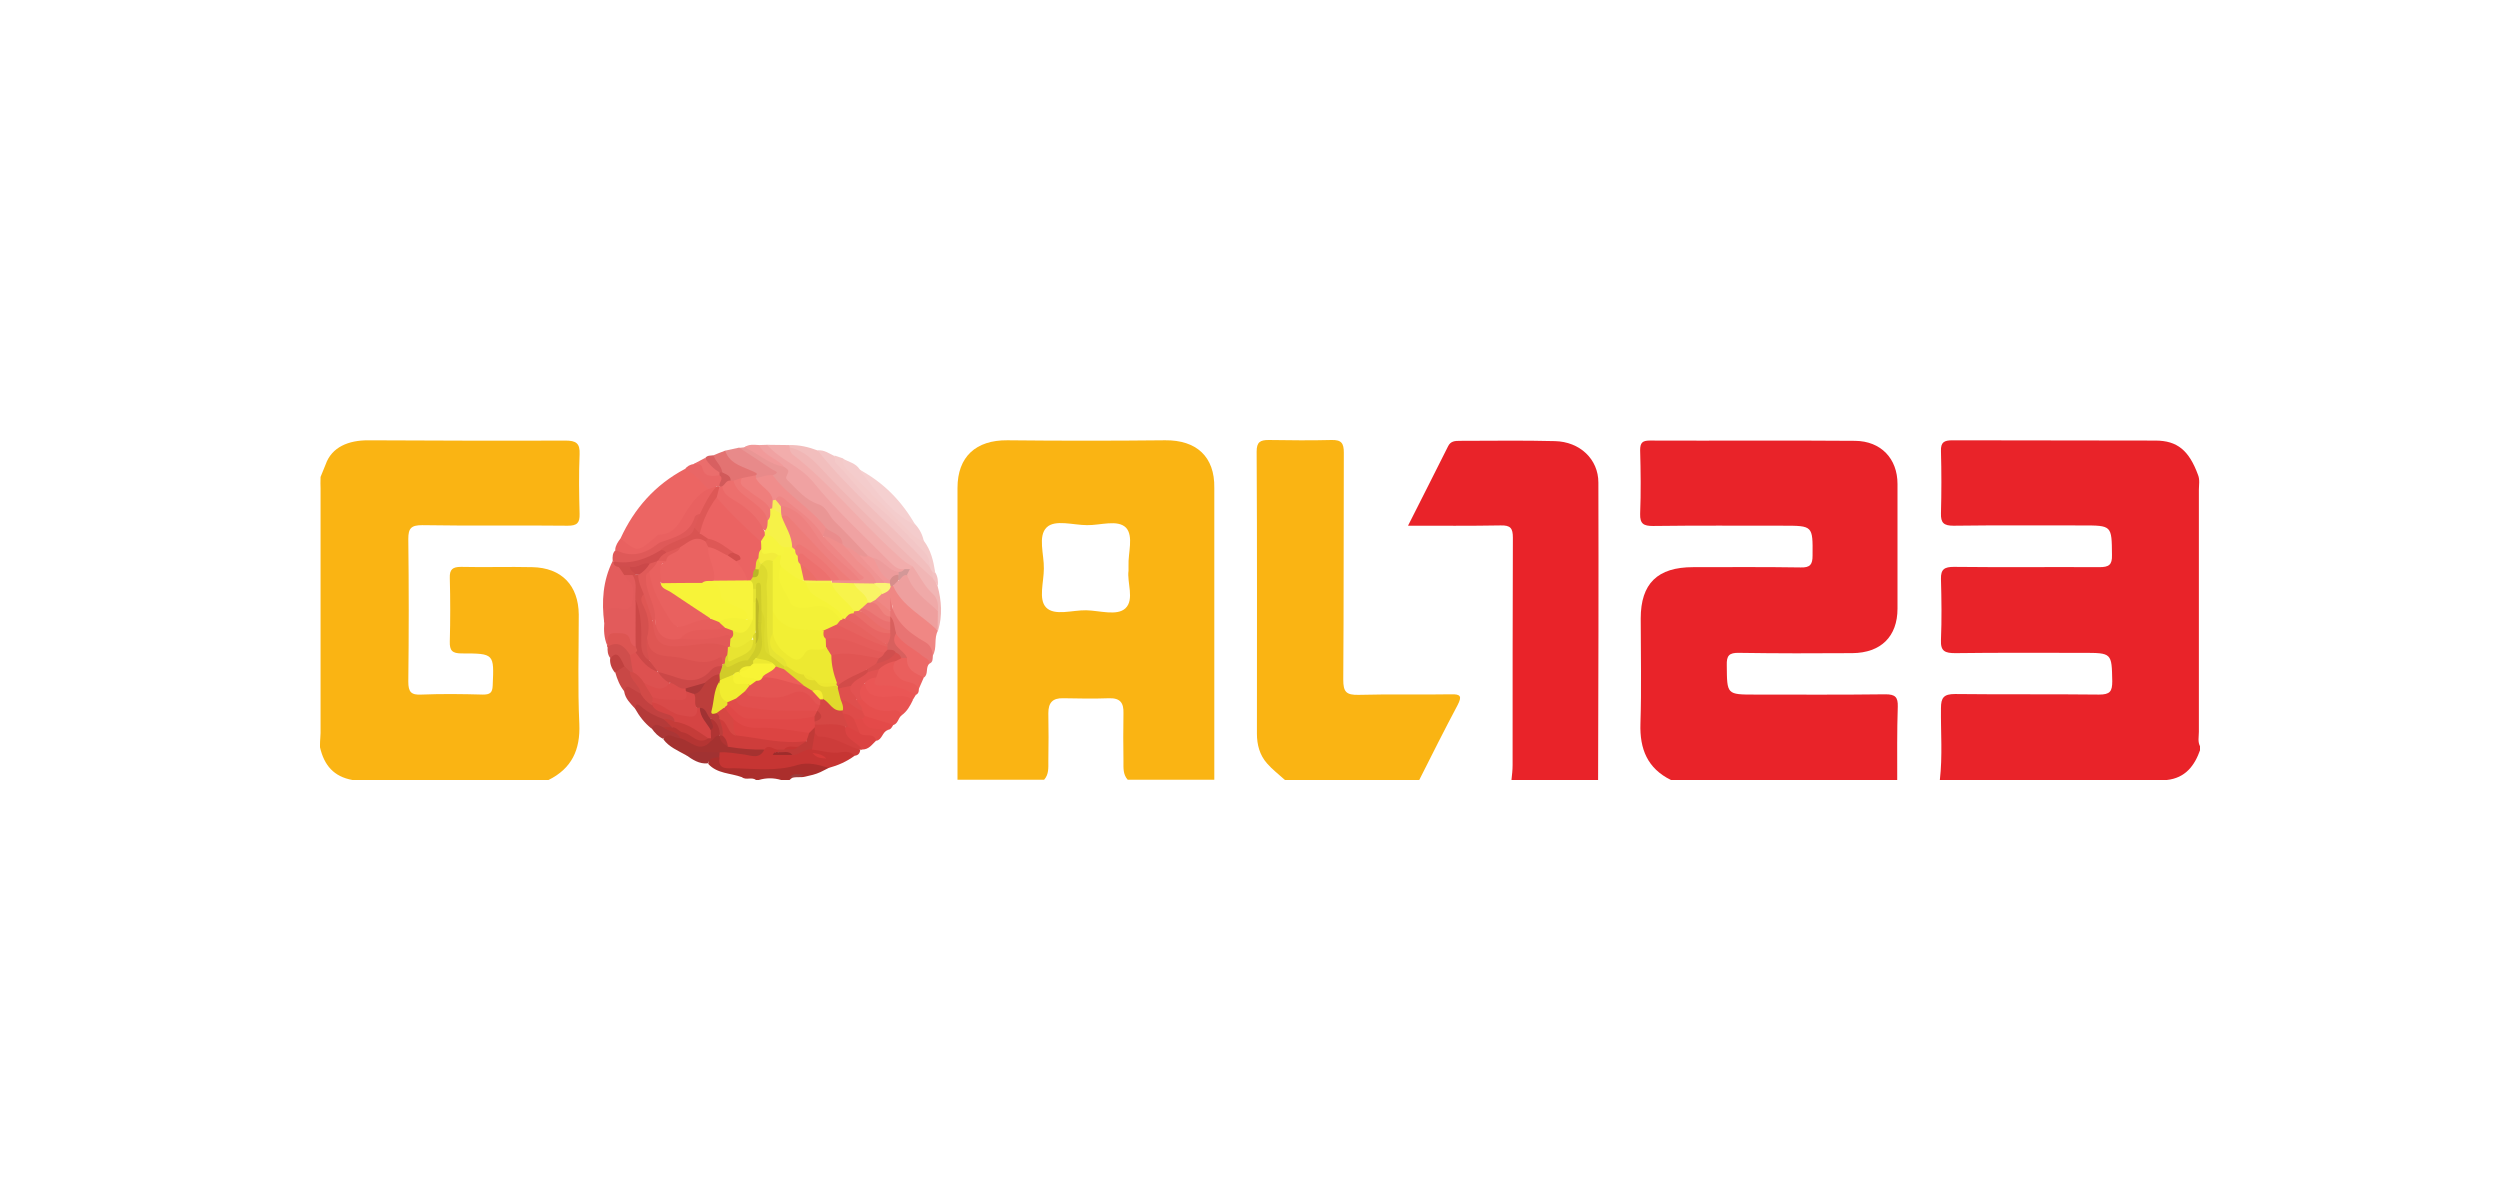 <?xml version="1.0" encoding="UTF-8"?>
<svg xmlns="http://www.w3.org/2000/svg" width="125" height="60" viewBox="0 0 125 60" fill="none">
  <rect width="125" height="60" fill="white"></rect>
  <g clip-path="url(#clip0_2085_931)">
    <path d="M96.992 39.001C97.132 37.802 97.034 36.604 97.048 35.406C97.048 34.885 97.188 34.701 97.749 34.701C100.146 34.729 102.557 34.701 104.954 34.729C105.5 34.729 105.613 34.574 105.613 34.067C105.585 32.643 105.599 32.643 104.141 32.643C102.024 32.643 99.894 32.629 97.777 32.657C97.258 32.657 97.02 32.573 97.048 31.995C97.09 30.98 97.076 29.965 97.048 28.95C97.034 28.457 97.23 28.344 97.693 28.344C100.118 28.372 102.543 28.344 104.968 28.358C105.444 28.358 105.613 28.245 105.599 27.752C105.585 26.272 105.599 26.272 104.113 26.272C101.968 26.272 99.823 26.258 97.679 26.286C97.188 26.286 97.034 26.145 97.048 25.666C97.076 24.622 97.076 23.593 97.048 22.55C97.034 22.113 97.202 22.015 97.623 22.015C101.001 22.029 104.379 22.015 107.771 22.029C108.865 22.029 109.453 22.522 109.902 23.748C110 23.988 109.944 24.256 109.944 24.496C109.944 28.527 109.944 32.559 109.944 36.59C109.944 36.844 109.874 37.098 110.014 37.337C110.014 37.38 110.014 37.436 110.014 37.478C109.734 38.282 109.271 38.902 108.332 39.001C104.547 39.001 100.763 39.001 96.992 39.001Z" fill="#E92329"></path>
    <path d="M58.262 22.014C55.627 22.042 53.006 22.042 50.37 22.014C48.8 22 47.875 22.831 47.875 24.396C47.875 29.259 47.875 34.123 47.875 38.986H52.207C52.445 38.718 52.417 38.394 52.417 38.069C52.431 37.266 52.431 36.462 52.417 35.659C52.417 35.137 52.627 34.898 53.16 34.912C53.931 34.926 54.702 34.94 55.459 34.912C56.019 34.898 56.188 35.151 56.173 35.659C56.16 36.462 56.16 37.266 56.173 38.069C56.173 38.394 56.145 38.718 56.384 38.986H60.715C60.715 34.123 60.715 29.259 60.715 24.396C60.743 22.831 59.818 22 58.262 22.014ZM56.426 28.287C56.426 28.329 56.426 28.371 56.426 28.54C56.342 29.104 56.734 29.978 56.272 30.415C55.851 30.81 54.982 30.528 54.309 30.514C53.622 30.5 52.725 30.81 52.305 30.373C51.912 29.964 52.193 29.104 52.193 28.428C52.207 27.723 51.884 26.807 52.333 26.37C52.753 25.961 53.664 26.257 54.351 26.257C55.01 26.271 55.879 25.961 56.3 26.384C56.692 26.807 56.398 27.652 56.426 28.287Z" fill="#FAB413"></path>
    <path d="M16.28 23.227C16.589 22.339 17.444 22.015 18.397 22.015C21.691 22.029 24.971 22.043 28.265 22.029C28.798 22.029 29.008 22.156 28.98 22.72C28.938 23.706 28.952 24.707 28.98 25.694C28.994 26.145 28.854 26.286 28.391 26.286C25.966 26.258 23.541 26.3 21.116 26.258C20.556 26.258 20.415 26.413 20.415 26.948C20.444 29.331 20.444 31.699 20.415 34.081C20.415 34.602 20.556 34.758 21.074 34.729C22.098 34.687 23.121 34.701 24.144 34.729C24.494 34.729 24.621 34.645 24.635 34.278C24.705 32.685 24.719 32.671 23.079 32.671C22.616 32.671 22.476 32.53 22.49 32.079C22.518 31.022 22.518 29.951 22.49 28.894C22.476 28.471 22.63 28.344 23.051 28.344C24.242 28.372 25.434 28.33 26.611 28.358C28.083 28.386 28.924 29.274 28.938 30.726C28.938 32.544 28.882 34.377 28.966 36.195C29.022 37.492 28.587 38.423 27.424 39.001C24.158 39.001 20.892 39.001 17.626 39.001C16.687 38.831 16.21 38.268 16 37.365C16 37.323 16 37.267 16 37.224C16 36.999 16.028 36.83 16.028 36.647C16.028 32.573 16.028 28.499 16.028 24.425C16.028 24.242 16.014 24.115 16.028 23.847" fill="#FAB413"></path>
    <path d="M83.549 39C82.372 38.422 81.98 37.45 82.022 36.181C82.078 34.433 82.036 32.671 82.036 30.923C82.036 29.175 82.877 28.358 84.657 28.358C86.451 28.358 88.245 28.343 90.039 28.372C90.516 28.386 90.628 28.216 90.628 27.78C90.642 26.285 90.642 26.285 89.156 26.285C86.984 26.285 84.825 26.271 82.652 26.299C82.19 26.299 81.993 26.201 82.007 25.693C82.05 24.636 82.036 23.565 82.007 22.508C82.007 22.141 82.12 22.028 82.484 22.028C85.904 22.042 89.339 22.014 92.759 22.042C94.048 22.056 94.875 22.93 94.875 24.199C94.875 26.271 94.875 28.358 94.875 30.43C94.875 31.825 94.048 32.643 92.619 32.657C90.726 32.671 88.848 32.671 86.956 32.643C86.451 32.629 86.325 32.784 86.339 33.263C86.353 34.729 86.325 34.729 87.769 34.729C89.941 34.729 92.1 34.743 94.273 34.715C94.763 34.715 94.903 34.856 94.889 35.335C94.847 36.562 94.861 37.774 94.861 39C91.119 39 87.334 39 83.549 39Z" fill="#E92329"></path>
    <path d="M64.248 39C63.939 38.718 63.617 38.478 63.35 38.168C62.986 37.759 62.846 37.238 62.846 36.688C62.846 31.98 62.86 27.286 62.832 22.578C62.832 22.098 63.014 22 63.434 22C64.486 22.014 65.537 22.028 66.574 22C67.079 21.986 67.191 22.169 67.191 22.634C67.177 26.412 67.191 30.204 67.163 33.981C67.163 34.588 67.303 34.757 67.934 34.743C69.476 34.7 71.004 34.743 72.546 34.715C73.036 34.7 73.106 34.813 72.882 35.25C72.223 36.491 71.593 37.745 70.962 39C68.719 39 66.476 39 64.248 39Z" fill="#FAB413"></path>
    <path d="M75.573 39C75.602 38.746 75.63 38.493 75.63 38.253C75.63 34.461 75.63 30.683 75.644 26.892C75.644 26.412 75.531 26.257 75.027 26.271C73.527 26.299 72.013 26.285 70.401 26.285C71.102 24.89 71.761 23.607 72.406 22.31C72.532 22.056 72.742 22.042 72.994 22.042C74.578 22.042 76.162 22.014 77.746 22.056C78.994 22.085 79.919 22.959 79.919 24.129C79.933 29.09 79.919 34.052 79.905 39.014C78.475 39 77.031 39 75.573 39Z" fill="#E92329"></path>
    <path d="M41.441 38.394C41.301 38.464 41.161 38.535 41.021 38.605C40.782 38.718 40.516 38.775 40.264 38.831C40.054 38.887 39.829 38.831 39.619 38.887C39.563 38.916 39.521 38.958 39.479 39C39.339 39 39.199 39 39.058 39C38.68 38.887 38.316 38.887 37.937 39C37.895 39 37.839 39 37.797 39C37.587 38.831 37.306 39.028 37.096 38.859C36.521 38.648 35.862 38.69 35.414 38.197C35.4 37.774 35.652 37.76 35.975 37.83C36.297 38.126 36.675 38.267 37.11 38.253C38.035 38.239 38.96 38.323 39.871 38.056C40.348 37.915 40.839 38.112 41.315 38.098C41.441 38.098 41.525 38.239 41.441 38.394Z" fill="#AB2E2C"></path>
    <path d="M31.027 26.92C31.713 25.426 32.751 24.242 34.237 23.453C34.923 23.438 35.204 23.918 35.456 24.425C34.923 25.059 34.391 25.694 33.984 26.427C33.9 26.568 33.76 26.666 33.606 26.709C33.157 26.807 32.821 27.061 32.456 27.329C31.84 27.794 31.433 27.653 31.027 26.92Z" fill="#EC6563"></path>
    <path d="M37.937 22.254C38.077 22.254 38.217 22.24 38.358 22.24C39.129 22.508 39.885 22.973 40.39 23.495C40.909 24.03 41.427 24.651 41.932 25.243C42.941 26.413 44.035 27.512 45.24 28.485C45.24 28.654 45.114 28.696 44.974 28.739C44.413 28.739 44.119 28.245 43.656 28.076C43.53 28.02 43.418 27.949 43.32 27.865C42.605 27.146 41.834 26.483 41.203 25.68C40.951 25.355 40.544 25.257 40.236 25.017C39.689 24.594 39.17 24.171 39.1 23.424C38.722 23.03 37.993 22.973 37.937 22.254Z" fill="#F0A2A2"></path>
    <path d="M41.441 38.395C40.923 38.239 40.404 38.084 39.858 38.254C38.82 38.578 37.741 38.437 36.69 38.409C36.451 38.409 35.863 38.521 35.975 37.887C35.891 37.803 35.891 37.718 35.933 37.619C36.255 37.323 36.62 37.45 36.984 37.506C37.376 37.577 37.797 37.718 38.147 37.351C38.428 37.14 38.68 37.21 38.918 37.408C38.96 37.464 38.974 37.535 38.96 37.591C38.89 37.619 38.834 37.732 38.75 37.605C38.764 37.661 38.806 37.69 38.848 37.676C39.101 37.591 39.381 37.563 39.647 37.549C39.998 37.464 40.334 37.267 40.727 37.295C41.189 37.351 41.652 37.394 42.114 37.422C42.367 37.436 42.703 37.365 42.731 37.788C42.325 38.084 41.904 38.268 41.441 38.395Z" fill="#C63533"></path>
    <path d="M46.88 29.302C47.076 30.035 47.132 30.782 46.908 31.515C46.88 31.487 46.852 31.473 46.824 31.444C46.67 31.177 46.726 30.895 46.712 30.613C46.726 30.303 46.698 30.006 46.474 29.781C46.081 29.386 45.829 28.893 45.52 28.456C44.764 28.033 44.231 27.357 43.614 26.764C42.787 25.961 41.974 25.143 41.147 24.326C40.642 23.832 40.32 23.17 39.619 22.874C39.437 22.803 39.325 22.578 39.451 22.338C40.082 22.282 40.6 22.564 40.965 23.001C42.521 24.749 44.189 26.384 45.955 27.92C46.235 28.16 46.376 28.526 46.67 28.766C46.88 28.893 46.768 29.147 46.88 29.302Z" fill="#F1B6B5"></path>
    <path d="M39.479 22.367C39.479 22.508 39.535 22.649 39.647 22.734C41.498 24.171 42.941 26.004 44.666 27.569C44.974 27.851 45.254 28.146 45.633 28.316C45.689 28.443 45.605 28.499 45.492 28.541C45.38 28.555 45.282 28.541 45.212 28.457C44.89 28.499 44.694 28.302 44.497 28.104C43.208 26.793 41.82 25.539 40.67 24.115C40.012 23.297 39.002 23.001 38.358 22.24C38.722 22.24 39.101 22.254 39.465 22.254C39.521 22.282 39.535 22.311 39.521 22.325C39.507 22.353 39.493 22.367 39.479 22.367Z" fill="#F2ADAC"></path>
    <path d="M39.479 22.367C39.479 22.325 39.479 22.282 39.479 22.254C39.97 22.24 40.432 22.353 40.881 22.522C41.357 22.635 41.498 23.114 41.792 23.41C43.109 24.679 44.385 25.976 45.689 27.244C45.997 27.554 46.291 27.878 46.53 28.245C46.614 28.358 46.656 28.471 46.67 28.611C46.684 28.71 46.698 28.809 46.6 28.879C46.095 28.4 45.577 27.935 45.072 27.442C43.768 26.159 42.437 24.904 41.189 23.565C40.699 23.029 40.222 22.536 39.479 22.367Z" fill="#F2BEBD"></path>
    <path d="M39.199 23.34C39.451 23.509 39.465 23.523 39.339 23.776C39.255 23.931 39.353 23.988 39.423 24.058C39.871 24.495 40.278 25.003 40.923 25.214C41.343 25.355 41.441 25.778 41.708 26.046C42.282 26.61 42.829 27.202 43.39 27.78C43.32 28.118 43.123 27.893 42.969 27.878C42.717 27.766 42.493 27.596 42.24 27.484C42.156 27.442 42.1 27.371 42.058 27.286C41.89 26.892 41.483 26.751 41.189 26.483C40.544 25.75 39.745 25.186 39.059 24.495C38.862 24.298 38.638 24.129 38.568 23.833C38.344 23.368 37.839 23.241 37.475 22.959C37.264 22.804 36.956 22.747 36.942 22.395C37.026 22.381 37.11 22.381 37.194 22.367C37.447 22.24 37.657 22.381 37.825 22.522C38.245 22.874 38.75 23.072 39.199 23.34Z" fill="#EA9695"></path>
    <path d="M46.908 31.515C46.67 31.91 46.88 32.403 46.628 32.798C46.319 32.417 45.983 32.079 45.563 31.839C44.932 31.473 44.539 30.994 44.623 30.218C44.581 30.331 44.623 30.444 44.553 30.528C44.119 30.641 43.979 30.303 43.782 30.049C43.726 29.852 43.88 29.753 43.993 29.654C44.175 29.542 44.329 29.372 44.511 29.26C44.581 29.246 44.638 29.26 44.694 29.274C45.17 29.852 45.703 30.387 46.319 30.824C46.572 31.008 46.74 31.233 46.866 31.515H46.908Z" fill="#F08784"></path>
    <path d="M30.213 31.149C30.073 30.078 30.143 29.035 30.634 28.048C30.662 28.062 30.69 28.062 30.718 28.076C30.844 28.161 30.956 28.245 31.069 28.344C31.223 28.471 31.349 28.64 31.461 28.795C31.755 29.105 31.825 29.472 31.811 29.88C31.797 30.317 31.615 30.613 31.153 30.585C30.704 30.557 30.452 30.825 30.213 31.149Z" fill="#E45C5C"></path>
    <path d="M30.213 31.148C30.227 30.768 30.172 30.345 30.802 30.401C31.069 30.43 31.489 30.599 31.587 30.204C31.671 29.823 31.769 29.387 31.419 29.034C31.335 28.95 31.279 28.851 31.209 28.766C31.363 28.639 31.517 28.639 31.685 28.724C32.092 29.09 31.924 29.584 31.966 30.035C31.938 30.768 32.036 31.487 31.896 32.22C31.741 32.53 31.545 32.389 31.419 32.22C31.041 31.755 30.69 31.811 30.354 32.262C30.2 31.881 30.186 31.515 30.213 31.148Z" fill="#E25B5B"></path>
    <path d="M31.027 26.92C31.868 27.611 31.868 27.611 32.723 26.906C32.793 26.849 32.863 26.737 32.933 26.737C33.788 26.723 34.026 26.004 34.391 25.454C34.671 25.045 34.951 24.679 35.4 24.453C35.484 24.27 35.624 24.185 35.821 24.284C35.75 24.89 35.316 25.285 35.035 25.778C34.433 27.047 33.087 27.23 32.008 27.794C31.573 28.019 31.097 27.907 30.76 27.484C30.774 27.272 30.9 27.089 31.027 26.92Z" fill="#E96160"></path>
    <path d="M46.474 28.329C44.693 26.313 42.549 24.636 40.881 22.521C41.203 22.479 41.455 22.677 41.722 22.803C42.913 24.41 44.539 25.594 45.899 27.046C46.235 27.399 46.614 27.751 46.474 28.329Z" fill="#F3C6C6"></path>
    <path d="M38.217 37.478C37.965 38.013 37.489 37.745 37.152 37.717C36.76 37.675 36.381 37.59 35.989 37.619C35.442 37.915 34.867 37.816 34.306 37.76C33.9 37.534 33.452 37.351 33.171 36.97C33.297 36.435 33.662 36.717 33.956 36.745C34.461 36.829 34.881 37.393 35.456 36.97C35.596 36.843 35.722 36.674 35.947 36.745C36.171 36.872 36.283 37.125 36.563 37.168C37.096 37.337 37.699 37.139 38.217 37.478Z" fill="#A53230"></path>
    <path d="M46.474 28.329C46.502 28.061 46.417 27.808 46.235 27.625C45.408 26.793 44.609 25.919 43.698 25.172C42.969 24.58 42.465 23.819 41.806 23.17C41.722 23.085 41.75 22.916 41.722 22.775C41.862 22.818 42.002 22.874 42.142 22.916C43.194 24.185 44.441 25.242 45.576 26.426C45.787 26.638 46.011 26.835 46.207 27.061C46.544 27.512 46.67 28.047 46.754 28.583C46.712 28.654 46.67 28.639 46.614 28.583C46.558 28.512 46.516 28.428 46.474 28.329Z" fill="#F4CAC9"></path>
    <path d="M46.193 27.075C45.759 26.934 45.478 26.582 45.17 26.271C44.273 25.398 43.39 24.509 42.507 23.636C42.31 23.438 42.1 23.255 42.142 22.931C42.437 23.1 42.787 23.156 42.983 23.466C43.964 24.34 44.749 25.412 45.787 26.243C45.997 26.483 46.137 26.765 46.193 27.075Z" fill="#F4CCCC"></path>
    <path d="M45.647 34.997C45.506 35.293 45.352 35.575 45.072 35.772C44.315 35.702 43.488 35.815 42.969 35.053C42.829 34.673 42.717 34.292 43.292 34.151C43.67 34.645 44.203 34.659 44.763 34.673C45.072 34.673 45.52 34.462 45.647 34.997Z" fill="#E85352"></path>
    <path d="M44.511 30.543C44.511 30.317 44.511 30.092 44.511 29.866C44.623 30.98 45.366 31.6 46.263 32.108C46.53 32.263 46.628 32.502 46.642 32.798C46.628 32.939 46.656 33.108 46.474 33.179C45.801 32.756 45.072 32.404 44.637 31.699C44.567 31.403 44.483 31.121 44.427 30.825C44.413 30.712 44.427 30.627 44.511 30.543Z" fill="#E87473"></path>
    <path d="M36.956 22.381C37.502 22.733 38.049 23.1 38.596 23.466C38.694 23.537 39.072 23.607 38.638 23.762C38.428 23.96 38.175 24.002 37.895 23.988C37.839 23.974 37.783 23.931 37.741 23.875C37.502 23.607 37.152 23.565 36.858 23.396C36.521 23.198 36.171 23.015 36.241 22.536C36.493 22.48 36.718 22.437 36.956 22.381Z" fill="#E88A8A"></path>
    <path d="M30.788 27.498C31.559 27.892 32.232 27.709 32.877 27.202C32.989 27.103 33.157 27.075 33.311 27.018C33.928 26.807 34.517 26.581 34.727 25.877C34.769 25.75 34.881 25.722 34.993 25.693C35.19 25.989 34.951 26.215 34.881 26.469C34.671 26.934 34.208 27.047 33.802 27.244C33.55 27.357 33.311 27.484 33.087 27.639C32.344 28.076 31.601 28.541 30.676 28.076L30.634 28.047C30.62 27.836 30.62 27.639 30.788 27.498Z" fill="#DF5958"></path>
    <path d="M45.941 34.475C45.941 34.588 45.913 34.687 45.801 34.743C45.17 34.743 44.595 34.475 43.965 34.433C43.656 34.419 43.544 34.193 43.614 33.897C43.656 33.714 43.726 33.545 43.838 33.39C44.105 33.122 44.371 32.897 44.792 33.009C44.862 33.531 45.128 33.869 45.647 34.024C45.829 34.081 45.997 34.207 45.941 34.475Z" fill="#E95957"></path>
    <path d="M44.791 31.656C45.1 32.192 45.689 32.417 46.123 32.798C46.263 32.911 46.474 32.953 46.474 33.179C46.263 33.362 46.432 33.7 46.207 33.869C45.492 33.954 45.31 33.447 45.114 32.939C45.016 32.685 44.764 32.53 44.665 32.276C44.581 32.051 44.343 31.769 44.791 31.656Z" fill="#EC6967"></path>
    <path d="M45.773 26.257C44.525 25.637 43.782 24.524 42.969 23.48C44.189 24.129 45.1 25.073 45.773 26.257Z" fill="#F5D0D0"></path>
    <path d="M36.255 22.536C36.507 23.255 37.236 23.34 37.811 23.65C37.825 23.664 37.839 23.692 37.839 23.706C37.839 23.72 37.811 23.748 37.797 23.762C37.643 23.946 37.432 24.044 37.18 24.073C37.012 24.087 36.858 24.129 36.69 24.143C36.62 24.143 36.563 24.115 36.507 24.087C36.325 23.946 36.157 23.805 36.017 23.636C35.877 23.354 35.554 23.142 35.68 22.762C35.877 22.677 36.059 22.607 36.255 22.536Z" fill="#E37372"></path>
    <path d="M43.109 37.478L43.053 37.492L42.997 37.478C42.899 37.548 42.787 37.576 42.675 37.534C42.142 37.323 41.624 37.083 41.035 37.027C40.839 37.013 40.727 36.843 40.642 36.674C40.6 36.562 40.586 36.449 40.614 36.322C40.642 36.237 40.684 36.181 40.755 36.139C41.259 35.983 41.75 35.941 42.226 36.223C42.409 36.731 43.039 36.914 43.109 37.478Z" fill="#D2403E"></path>
    <path d="M43.81 33.869C43.614 34.236 43.81 34.306 44.133 34.278C44.749 34.222 45.268 34.49 45.801 34.729C45.745 34.814 45.703 34.898 45.647 34.983C45.156 34.659 44.609 34.87 44.09 34.842C43.6 34.814 43.292 34.659 43.249 34.137C43.306 33.785 43.516 33.728 43.81 33.869Z" fill="#EA5655"></path>
    <path d="M40.741 36.647C40.811 36.703 40.867 36.83 40.937 36.83C41.708 36.816 42.325 37.295 43.011 37.492C42.997 37.675 42.899 37.774 42.717 37.788C42.493 37.506 42.156 37.605 41.89 37.633C41.441 37.661 41.035 37.52 40.6 37.478C40.376 37.154 40.488 36.886 40.741 36.647Z" fill="#CD3C3A"></path>
    <path d="M43.109 34.983C43.46 35.364 43.88 35.575 44.427 35.547C44.651 35.533 44.96 35.406 45.072 35.773C44.904 35.913 44.904 36.181 44.665 36.252C44.161 36.28 43.67 36.252 43.25 35.942C43.138 35.857 43.067 35.73 42.997 35.603C42.941 35.392 42.717 35.209 42.843 34.941C42.941 34.899 43.025 34.899 43.109 34.983Z" fill="#E64F4D"></path>
    <path d="M31.756 35.434C31.531 35.18 31.265 34.94 31.209 34.574C31.083 34.207 31.279 34.179 31.545 34.249C31.741 34.306 31.91 34.433 32.064 34.56C32.288 34.757 32.484 34.983 32.723 35.18C32.919 35.377 33.199 35.448 33.438 35.575C33.648 35.673 33.872 35.772 33.76 36.082C33.564 36.209 33.367 36.11 33.171 36.082C32.625 36.04 32.288 35.546 31.756 35.434Z" fill="#C24140"></path>
    <path d="M45.352 32.897C45.31 33.489 45.759 33.672 46.193 33.869C46.109 34.066 46.025 34.264 45.927 34.475C45.787 34.024 45.268 34.179 44.974 33.897C44.679 33.615 44.553 33.39 44.778 33.038C44.82 32.897 44.918 32.826 45.058 32.798C45.184 32.812 45.268 32.826 45.352 32.897Z" fill="#EA5F5D"></path>
    <path d="M35.834 24.312C35.694 24.355 35.554 24.411 35.414 24.453C35.036 24.101 34.741 23.664 34.237 23.467C34.349 23.312 34.503 23.227 34.699 23.199C34.909 23.114 35.134 23.072 35.246 23.297C35.414 23.622 35.722 23.622 36.003 23.664C36.311 23.847 36.227 24.059 36.045 24.284C35.975 24.326 35.905 24.341 35.834 24.312Z" fill="#E96666"></path>
    <path d="M43.11 37.477C42.871 37.069 42.198 36.998 42.269 36.364C42.325 36.322 42.381 36.293 42.451 36.279C42.689 36.293 42.899 36.434 43.124 36.505C43.348 36.688 43.923 36.434 43.796 37.041C43.6 37.224 43.446 37.477 43.11 37.477Z" fill="#DB4342"></path>
    <path d="M30.368 32.234C30.41 31.98 30.312 31.642 30.76 31.656C31.083 31.67 31.433 31.599 31.517 32.05C31.545 32.191 31.657 32.29 31.783 32.346C31.98 32.445 32.008 32.572 31.84 32.727C31.727 32.797 31.601 32.854 31.475 32.812C31.167 32.544 30.802 32.389 30.382 32.361C30.34 32.318 30.34 32.276 30.368 32.234Z" fill="#DD5552"></path>
    <path d="M31.755 35.434C31.783 35.223 31.854 35.138 32.05 35.321C32.372 35.617 32.765 35.801 33.171 35.956C33.325 36.097 33.69 36.026 33.592 36.407C33.48 36.505 33.353 36.52 33.213 36.505C33.003 36.505 32.807 36.364 32.568 36.421C32.232 36.153 31.966 35.815 31.755 35.434Z" fill="#B43A39"></path>
    <path d="M32.064 34.7C31.882 34.602 31.699 34.503 31.531 34.39C31.307 34.249 31.251 34.39 31.223 34.574C30.985 34.292 30.858 33.953 30.76 33.615C30.844 33.404 30.985 33.263 31.223 33.234C31.419 33.248 31.517 33.404 31.615 33.544C31.741 33.939 32.246 34.193 32.064 34.7Z" fill="#C94846"></path>
    <path d="M31.503 33.588C31.405 33.489 31.321 33.404 31.223 33.306C30.985 33.165 30.858 32.855 30.508 32.897C30.382 32.728 30.368 32.53 30.382 32.333C30.928 32.009 31.237 32.333 31.503 32.756C31.727 32.981 31.826 33.249 31.699 33.559C31.629 33.63 31.573 33.644 31.503 33.588Z" fill="#CF4E4C"></path>
    <path d="M43.81 37.041C43.698 36.576 43.194 36.9 42.969 36.646C42.871 36.406 42.465 36.294 42.675 35.927C42.801 35.843 42.927 35.828 43.081 35.871C43.404 36.11 43.726 36.364 44.189 36.308C44.301 36.294 44.413 36.364 44.385 36.505C44.105 36.604 44.119 36.984 43.81 37.041Z" fill="#E14947"></path>
    <path d="M34.292 37.745C34.839 37.477 35.414 37.661 35.975 37.604C35.975 37.689 35.975 37.788 35.961 37.872C35.708 37.858 35.498 37.914 35.386 38.168C34.965 38.21 34.629 37.985 34.292 37.745Z" fill="#A13232"></path>
    <path d="M44.371 36.492C43.922 36.393 43.32 36.604 43.109 35.942C43.123 35.871 43.165 35.815 43.249 35.801C43.726 35.942 44.189 36.097 44.665 36.238C44.595 36.365 44.539 36.492 44.371 36.492Z" fill="#E44A49"></path>
    <path d="M39.199 23.339C38.442 23.212 37.895 22.662 37.222 22.366C37.446 22.197 37.699 22.239 37.951 22.253C38.203 22.789 38.834 22.902 39.199 23.339Z" fill="#F19A9A"></path>
    <path d="M35.975 23.762C35.61 23.805 35.232 23.889 35.106 23.367C35.063 23.156 34.839 23.227 34.685 23.198C34.867 23.1 35.063 23.001 35.246 22.902C35.596 23.029 35.792 23.311 36.003 23.593C36.031 23.649 36.031 23.706 35.975 23.762Z" fill="#EB6D6C"></path>
    <path d="M30.508 32.91C30.816 32.6 30.928 32.656 31.223 33.319C31.069 33.418 30.9 33.516 30.746 33.629C30.578 33.418 30.48 33.178 30.508 32.91Z" fill="#C0413F"></path>
    <path d="M32.583 36.42C32.751 36.11 32.961 36.279 33.171 36.364C33.452 36.561 34.026 36.293 34.012 36.914C33.732 36.914 33.424 36.575 33.157 36.942C32.919 36.829 32.737 36.646 32.583 36.42Z" fill="#AA3636"></path>
    <path d="M35.975 23.622C35.68 23.438 35.428 23.199 35.26 22.903C35.372 22.748 35.54 22.79 35.68 22.762C35.764 23.086 36.087 23.283 36.115 23.636C36.073 23.678 36.017 23.678 35.975 23.622Z" fill="#D86061"></path>
    <path d="M46.614 28.611C46.656 28.611 46.698 28.611 46.754 28.611C46.894 28.823 46.908 29.062 46.894 29.302C46.81 29.161 46.712 29.02 46.628 28.893C46.614 28.795 46.614 28.696 46.614 28.611Z" fill="#F3C1C1"></path>
    <path d="M40.222 38.733C39.998 38.902 39.717 38.817 39.479 38.874C39.689 38.606 39.97 38.747 40.222 38.733Z" fill="#9D3E3D"></path>
    <path d="M42.969 27.779C43.109 27.737 43.25 27.935 43.39 27.779C43.488 27.822 43.572 27.878 43.67 27.921C44.063 28.216 44.259 28.654 44.553 29.02C44.567 29.09 44.539 29.147 44.497 29.203C44.399 29.26 44.301 29.26 44.203 29.231C43.74 28.794 43.123 28.484 42.969 27.779Z" fill="#F29897"></path>
    <path d="M44.511 29.02C44.021 28.808 43.908 28.315 43.67 27.906C44.175 27.991 44.413 28.541 44.932 28.597C44.96 28.625 44.988 28.653 44.974 28.696C44.974 28.738 44.974 28.752 44.96 28.752C44.848 28.893 44.693 28.992 44.511 29.02Z" fill="#ED9C9C"></path>
    <path d="M44.932 28.738C44.932 28.696 44.932 28.653 44.932 28.597C45.044 28.597 45.156 28.569 45.212 28.456C45.31 28.456 45.394 28.456 45.492 28.456C45.562 28.597 45.478 28.696 45.394 28.794C45.24 28.893 45.142 29.119 44.89 28.992C44.848 28.907 44.848 28.823 44.932 28.738Z" fill="#D39898"></path>
    <path d="M38.217 37.478C37.601 37.492 36.998 37.435 36.395 37.337C36.255 37.154 36.129 36.956 36.031 36.745C35.933 36.491 35.82 36.237 35.933 35.969C36.227 35.828 36.339 36.068 36.479 36.237C36.605 36.392 36.703 36.59 36.942 36.604C38.035 36.858 39.17 36.843 40.292 37.027C40.418 37.365 40.11 37.351 39.956 37.464C39.717 37.534 39.465 37.52 39.213 37.576C39.1 37.59 39.002 37.562 38.918 37.478C38.68 37.506 38.442 37.168 38.217 37.478Z" fill="#CE3D3B"></path>
    <path d="M38.918 37.478C39.016 37.478 39.1 37.478 39.199 37.478C39.409 37.323 39.689 37.506 39.899 37.337C40.04 37.238 40.18 37.154 40.32 37.055C40.222 36.886 40.32 36.745 40.376 36.604C40.474 36.491 40.516 36.294 40.74 36.364C40.74 36.463 40.74 36.548 40.74 36.646C40.698 36.928 40.642 37.196 40.6 37.478C40.236 37.422 39.969 37.746 39.619 37.76C39.409 37.591 39.129 37.802 38.918 37.619C38.918 37.563 38.918 37.52 38.918 37.478Z" fill="#C03A37"></path>
    <path d="M38.918 37.605C39.157 37.647 39.423 37.506 39.619 37.746C39.297 37.746 38.974 37.746 38.638 37.746C38.68 37.69 38.694 37.633 38.722 37.633C38.778 37.605 38.848 37.605 38.918 37.605Z" fill="#9E2C2B"></path>
    <path d="M41.315 37.928C41.077 37.9 40.839 37.928 40.628 37.647C40.937 37.689 41.161 37.745 41.315 37.928Z" fill="#D73A38"></path>
    <path d="M44.932 29.02C45.072 28.936 45.128 28.724 45.352 28.753C45.843 29.373 46.474 29.88 46.894 30.557C46.894 30.881 46.88 31.205 46.88 31.529C46.137 30.782 45.128 30.331 44.665 29.316C44.679 29.147 44.777 29.049 44.932 29.02Z" fill="#EE9F9E"></path>
    <path d="M46.894 30.543C46.306 30.007 45.619 29.556 45.352 28.738C45.394 28.64 45.45 28.555 45.492 28.456C45.535 28.414 45.591 28.358 45.633 28.315C45.969 28.767 46.207 29.302 46.642 29.697C46.88 29.908 46.922 30.233 46.894 30.543Z" fill="#F0A9A8"></path>
    <path d="M37.797 23.903C38.077 23.86 38.343 23.719 38.638 23.762C39.381 24.777 40.53 25.397 41.301 26.398C41.371 26.539 41.329 26.651 41.245 26.778C41.203 26.835 41.147 26.849 41.077 26.849C40.558 26.299 40.068 25.721 39.395 25.326C39.199 25.214 39.044 25.016 38.778 25.087C38.708 25.087 38.652 25.073 38.596 25.03C38.358 24.636 37.797 24.452 37.797 23.903Z" fill="#F08D8C"></path>
    <path d="M42.128 27.216C42.17 27.258 42.226 27.314 42.268 27.357C42.801 27.737 43.208 28.245 43.684 28.696C43.838 28.837 43.992 28.992 43.796 29.232C43.74 29.274 43.67 29.302 43.6 29.316C43.306 29.372 42.997 29.344 42.703 29.358C42.366 29.344 42.002 29.401 41.68 29.246C41.609 29.203 41.581 29.133 41.581 29.048C41.68 28.907 41.82 28.879 41.974 28.851C42.142 28.837 42.31 28.837 42.493 28.837C42.605 28.837 42.717 28.851 42.829 28.837C42.507 28.287 41.96 27.949 41.553 27.47C41.385 27.272 41.091 27.145 41.175 26.807C41.623 26.624 41.876 26.934 42.128 27.216Z" fill="#F08E8C"></path>
    <path d="M43.81 29.147C43.642 28.597 43.109 28.343 42.759 27.92C42.605 27.723 42.437 27.554 42.268 27.356C42.563 27.385 42.759 27.596 42.969 27.765C43.39 28.216 43.81 28.681 44.231 29.133C44.091 29.273 43.95 29.273 43.81 29.147Z" fill="#F09392"></path>
    <path d="M42.128 27.215C41.806 27.089 41.511 26.849 41.147 26.793C41.189 26.652 41.245 26.511 41.287 26.384C41.568 26.666 42.114 26.694 42.128 27.215Z" fill="#EA8C8C"></path>
    <path d="M42.689 29.161C43.011 29.161 43.348 29.175 43.67 29.175C43.866 29.302 44.301 29.26 44.077 29.711C43.978 29.796 43.88 29.894 43.782 29.979C43.726 30.106 43.614 30.162 43.488 30.19C43.418 30.19 43.362 30.162 43.32 30.134C43.137 29.781 42.647 29.64 42.689 29.161Z" fill="#F9F465"></path>
    <path d="M44.091 29.71C44.119 29.4 43.824 29.344 43.684 29.175C43.726 29.161 43.768 29.161 43.824 29.146C43.964 29.146 44.105 29.146 44.245 29.146C44.329 29.161 44.427 29.161 44.511 29.175C44.553 29.203 44.567 29.217 44.567 29.259C44.567 29.287 44.553 29.302 44.539 29.302C44.497 29.555 44.287 29.626 44.091 29.71Z" fill="#FBF573"></path>
    <path d="M43.53 30.134C43.614 30.077 43.698 30.035 43.796 29.979C44.035 30.162 44.273 30.359 44.511 30.542C44.511 30.641 44.511 30.726 44.511 30.824C44.483 30.838 44.455 30.867 44.427 30.881C43.937 30.852 43.824 30.387 43.53 30.134Z" fill="#EF837E"></path>
    <path d="M44.525 29.302C44.511 29.26 44.511 29.218 44.497 29.175C44.497 29.119 44.497 29.077 44.497 29.02C44.581 28.837 44.721 28.738 44.918 28.738C44.918 28.837 44.918 28.922 44.918 29.02C44.819 29.119 44.735 29.203 44.637 29.302C44.609 29.302 44.567 29.302 44.525 29.302Z" fill="#D68D8B"></path>
    <path d="M30.676 28.076C31.545 28.231 32.316 27.949 33.031 27.512C33.171 27.399 33.269 27.442 33.353 27.596C33.325 27.85 33.129 27.991 32.947 28.132C32.807 28.217 32.653 28.273 32.498 28.315C32.148 28.4 31.812 28.555 31.433 28.527C31.251 28.513 31.097 28.456 30.943 28.358C30.774 28.315 30.662 28.259 30.676 28.076Z" fill="#D14D4D"></path>
    <path d="M30.928 28.329C31.111 28.329 31.307 28.329 31.489 28.329C31.587 28.47 31.854 28.512 31.784 28.766C31.727 28.808 31.671 28.808 31.629 28.752C31.489 28.752 31.349 28.752 31.209 28.752C31.125 28.611 31.027 28.47 30.928 28.329Z" fill="#D04D4B"></path>
    <path d="M31.629 28.752C31.671 28.752 31.727 28.752 31.77 28.752C31.84 28.709 31.896 28.709 31.966 28.766C32.162 29.062 32.26 29.4 32.288 29.753C32.19 30.119 32.47 30.401 32.513 30.739C32.569 31.162 32.653 31.585 32.541 32.022C32.442 32.374 32.723 32.755 32.442 33.093C31.882 32.967 31.952 32.501 31.924 32.107C31.896 31.402 31.938 30.697 31.77 30.006C31.741 29.584 31.882 29.146 31.629 28.752Z" fill="#D5504E"></path>
    <path d="M31.784 29.993C32.05 30.656 32.078 31.346 32.064 32.037C32.05 32.432 32.092 32.812 32.484 33.038C32.751 33.151 33.031 33.249 32.849 33.63C32.218 33.517 31.826 33.137 31.784 32.615C31.938 32.516 31.798 32.432 31.784 32.333C31.77 31.558 31.784 30.783 31.784 29.993Z" fill="#CC4847"></path>
    <path d="M35.834 24.311C35.877 24.311 35.933 24.311 35.975 24.311C35.989 24.34 36.017 24.368 36.031 24.382C36.087 24.593 35.989 24.763 35.905 24.946C35.568 25.496 35.4 26.144 35.022 26.68C34.755 26.764 34.825 26.482 34.713 26.398C34.811 26.172 34.895 25.933 34.993 25.707C35.232 25.2 35.47 24.72 35.834 24.311Z" fill="#DE5856"></path>
    <path d="M34.012 36.914C33.858 36.533 33.409 36.604 33.171 36.364C33.311 36.364 33.452 36.364 33.592 36.364C33.844 36.167 34.012 36.392 34.208 36.463C34.587 36.604 34.909 36.914 35.358 36.843C35.428 36.843 35.484 36.858 35.554 36.886C35.596 36.942 35.596 36.999 35.54 37.055C34.979 37.703 34.517 37.027 34.012 36.914Z" fill="#B53533"></path>
    <path d="M35.554 37.055C35.554 37.013 35.554 36.956 35.554 36.914C35.456 36.815 35.428 36.688 35.442 36.562C35.512 36.35 35.386 36.11 35.568 35.913C35.989 36.012 36.017 36.35 36.031 36.688C36.017 36.717 35.989 36.745 35.975 36.773C35.751 36.759 35.694 36.97 35.554 37.055Z" fill="#B03433"></path>
    <path d="M36.115 36.773C36.297 36.914 36.367 37.111 36.395 37.322C36.171 37.21 35.989 37.055 35.975 36.773C36.017 36.716 36.073 36.716 36.115 36.773Z" fill="#B03433"></path>
    <path d="M43.109 34.982C43.011 34.982 42.927 34.982 42.829 34.982C42.521 34.813 42.268 34.616 42.437 34.207C42.661 33.855 43.039 33.686 43.376 33.488C43.558 33.418 43.754 33.291 43.95 33.46C43.908 33.601 43.852 33.742 43.81 33.869C43.586 33.897 43.39 33.968 43.25 34.151C42.983 34.39 42.913 34.658 43.109 34.982Z" fill="#E25251"></path>
    <path d="M45.352 32.896C45.254 32.896 45.17 32.896 45.072 32.896C44.96 32.826 44.82 32.784 44.721 32.699C44.595 32.629 44.455 32.6 44.343 32.502C44.301 32.459 44.287 32.403 44.273 32.347C44.259 32.29 44.259 32.234 44.273 32.163C44.315 31.994 44.357 31.811 44.357 31.642C44.357 31.585 44.357 31.515 44.357 31.459C44.357 31.332 44.357 31.205 44.385 31.078C44.399 30.979 44.455 30.895 44.525 30.824C44.736 31.064 44.708 31.374 44.806 31.656C44.441 32.304 45.198 32.474 45.352 32.896Z" fill="#D8605E"></path>
    <path d="M37.797 23.903C37.993 24.34 38.568 24.495 38.638 25.016C38.736 25.129 38.764 25.256 38.68 25.397C38.624 25.453 38.568 25.467 38.498 25.467C38.021 25.228 37.615 24.875 37.208 24.551C37.012 24.396 36.718 24.185 37.096 23.903C37.334 23.86 37.559 23.804 37.797 23.762C37.797 23.804 37.797 23.846 37.797 23.903Z" fill="#EF7E7C"></path>
    <path d="M34.713 26.384C34.811 26.483 34.895 26.567 34.993 26.666C35.26 26.595 35.358 26.764 35.456 26.962C35.442 27.075 35.386 27.145 35.288 27.173C34.811 27.004 34.447 27.314 34.04 27.469C33.802 27.54 33.592 27.751 33.311 27.638C33.255 27.526 33.143 27.497 33.031 27.497C33.353 27.215 33.746 27.089 34.124 26.919C34.377 26.821 34.657 26.722 34.713 26.384Z" fill="#D95452"></path>
    <path d="M44.792 32.629C44.932 32.685 45.016 32.77 45.072 32.911C44.974 32.953 44.89 33.01 44.792 33.052C44.469 33.108 44.189 33.235 43.951 33.461C43.768 33.503 43.572 33.559 43.39 33.602C43.348 33.545 43.32 33.489 43.32 33.418C43.39 33.207 43.572 33.136 43.754 33.052C44.133 32.967 44.427 32.699 44.792 32.629Z" fill="#D8504E"></path>
    <path d="M36.535 24.03C36.577 24.03 36.633 24.03 36.675 24.03C37.012 24.383 37.362 24.693 37.755 24.989C38.105 25.243 38.47 25.525 38.512 26.018C38.512 26.229 38.526 26.455 38.273 26.554C37.573 26.046 37.068 25.299 36.283 24.89C36.073 24.777 35.989 24.538 36.073 24.284C36.171 24.115 36.227 23.861 36.535 24.03Z" fill="#ED6F6D"></path>
    <path d="M38.372 26.003C38.26 25.51 37.853 25.284 37.503 24.988C37.166 24.72 36.774 24.495 36.675 24.03C36.816 23.987 36.956 23.945 37.096 23.889C36.9 24.255 37.236 24.368 37.419 24.523C37.769 24.833 38.231 25.002 38.498 25.425C38.638 25.665 38.708 25.876 38.372 26.003Z" fill="#EE7674"></path>
    <path d="M36.535 24.03C36.311 24.002 36.255 24.227 36.115 24.312C36.073 24.382 36.017 24.382 35.975 24.312C35.919 24.129 36.227 23.945 35.975 23.762C35.975 23.72 35.975 23.663 35.975 23.621C36.017 23.621 36.073 23.621 36.115 23.621C36.297 23.72 36.535 23.762 36.535 24.03Z" fill="#D15A5A"></path>
    <path d="M40.741 36.364C40.642 36.463 40.558 36.547 40.46 36.646C39.283 36.773 38.119 36.674 36.97 36.364C36.844 36.336 36.746 36.195 36.648 36.11C36.409 35.913 36.199 35.687 36.213 35.349C36.269 35.222 36.353 35.18 36.479 35.194C37.489 36.012 38.694 35.716 39.83 35.758C40.11 35.772 40.39 35.673 40.671 35.744C40.797 35.8 40.839 35.899 40.839 36.026C40.825 36.11 40.797 36.181 40.741 36.237C40.741 36.265 40.741 36.322 40.741 36.364Z" fill="#E04847"></path>
    <path d="M40.74 36.224C40.74 36.181 40.74 36.125 40.74 36.083C40.895 35.956 40.895 35.801 40.867 35.631C40.853 35.575 40.839 35.519 40.825 35.476C40.825 35.364 40.853 35.251 40.895 35.138C40.923 35.053 40.965 34.969 41.035 34.927C41.091 34.898 41.147 34.898 41.217 34.898C41.568 35.025 41.806 35.349 42.156 35.476C42.212 35.519 42.24 35.575 42.282 35.617C42.38 35.857 42.549 36.083 42.423 36.35C42.38 36.35 42.324 36.35 42.282 36.35C41.778 36.111 41.245 36.266 40.74 36.224Z" fill="#D54744"></path>
    <path d="M42.549 34.292C42.395 34.616 42.815 34.729 42.829 34.982C42.913 35.18 43.123 35.292 43.109 35.532C42.591 35.645 42.31 35.208 41.932 34.996C41.806 34.813 41.736 34.616 41.834 34.39C42.058 34.235 42.282 34.108 42.549 34.292Z" fill="#DF4F4D"></path>
    <path d="M42.016 34.982C42.465 34.996 42.703 35.448 43.109 35.532C43.151 35.631 43.208 35.715 43.25 35.814C43.208 35.856 43.151 35.913 43.109 35.955C42.969 35.955 42.829 35.955 42.689 35.955C42.437 35.983 42.31 35.772 42.128 35.673C42.128 35.631 42.128 35.575 42.128 35.532C41.988 35.363 41.876 35.194 42.016 34.982Z" fill="#DF4B49"></path>
    <path d="M35.54 36.505C35.54 36.646 35.54 36.773 35.554 36.914C35.512 36.914 35.456 36.914 35.414 36.914C34.769 36.801 34.265 36.421 33.732 36.082C33.704 35.772 33.438 35.744 33.199 35.659C32.961 35.575 32.723 35.504 32.611 35.251C32.569 35.208 32.554 35.18 32.569 35.138C32.583 35.096 32.596 35.081 32.596 35.081C32.961 34.926 33.199 35.208 33.48 35.335C33.914 35.519 34.349 35.815 34.811 35.377C34.867 35.349 34.937 35.349 35.008 35.363C35.26 35.716 35.47 36.082 35.54 36.505Z" fill="#D54443"></path>
    <path d="M33.732 36.082C34.391 36.167 34.881 36.562 35.414 36.914C34.881 37.281 34.573 36.674 34.139 36.618C33.956 36.59 33.83 36.35 33.606 36.364C33.466 36.223 33.325 36.082 33.185 35.956C33.382 35.927 33.564 35.998 33.732 36.082Z" fill="#C53C39"></path>
    <path d="M32.61 35.124C32.61 35.166 32.61 35.222 32.61 35.265C32.372 35.138 32.19 34.941 32.05 34.715C32.008 34.278 31.531 34.038 31.489 33.602C31.531 33.602 31.587 33.602 31.629 33.602C32.008 33.545 32.134 33.855 32.316 34.067C32.47 34.32 32.666 34.546 32.709 34.856C32.722 34.955 32.694 35.039 32.61 35.124Z" fill="#D24A47"></path>
    <path d="M42.142 35.674C42.367 35.688 42.563 35.773 42.703 35.956C42.801 36.181 42.885 36.421 42.983 36.647C42.801 36.548 42.605 36.463 42.423 36.364C42.325 36.139 42.226 35.899 42.142 35.674Z" fill="#DB4644"></path>
    <path d="M32.204 34.151C32.064 33.912 31.882 33.728 31.643 33.602C31.601 33.32 31.545 33.052 31.503 32.77C31.601 32.728 31.685 32.671 31.784 32.629C32.078 33.038 32.386 33.432 32.905 33.602C32.933 33.616 32.975 33.616 33.003 33.63C33.241 33.785 33.48 33.926 33.494 34.264C33.003 34.856 32.611 34.461 32.204 34.151Z" fill="#DD5150"></path>
    <path d="M36.676 35.955C37.012 36.265 37.391 36.406 37.867 36.392C38.736 36.35 39.591 36.533 40.46 36.646C40.418 36.787 40.362 36.928 40.32 37.055C39.129 37.224 37.993 36.9 36.83 36.773C36.535 36.547 36.437 36.279 36.676 35.955Z" fill="#DC4442"></path>
    <path d="M34.993 35.392C34.952 35.392 34.895 35.392 34.853 35.392C34.461 35.251 34.671 34.955 34.657 34.701C34.825 34.461 35.022 34.25 35.19 34.024C35.414 33.827 35.624 33.573 35.989 33.686C36.073 33.757 36.101 33.855 36.115 33.954C36.115 34.024 36.115 34.081 36.101 34.151C36.073 34.645 35.638 35.096 35.961 35.617C36.059 35.716 36.101 35.815 35.989 35.941C36.031 36.223 36.185 36.477 36.129 36.773H36.059H35.989C35.989 36.435 35.891 36.125 35.568 35.941C35.176 35.956 35.204 35.561 34.993 35.392Z" fill="#BC3E3B"></path>
    <path d="M35.975 35.955C35.975 35.843 35.947 35.73 35.834 35.673C35.82 35.391 36.017 35.363 36.227 35.391C36.381 35.575 36.521 35.772 36.675 35.955C36.675 36.237 36.648 36.533 36.816 36.787C36.339 36.688 36.423 36.068 35.975 35.955Z" fill="#D74743"></path>
    <path d="M39.9 37.337C39.703 37.563 39.437 37.436 39.199 37.478C39.395 37.238 39.661 37.365 39.9 37.337Z" fill="#C63533"></path>
    <path d="M41.147 26.807C41.75 27.427 42.367 28.048 42.969 28.682C43.039 28.767 43.418 28.907 42.969 29.02C42.058 28.358 41.175 27.709 40.558 26.723C40.194 26.159 39.689 25.665 39.016 25.398C38.848 25.313 38.778 25.172 38.778 24.989C38.89 24.763 39.016 24.777 39.199 24.932C39.885 25.524 40.684 25.99 41.147 26.807Z" fill="#EF8685"></path>
    <path d="M38.778 24.988C38.862 25.087 38.946 25.186 39.03 25.298C39.171 25.397 39.171 25.538 39.1 25.679C38.806 25.82 38.708 25.623 38.61 25.411C38.624 25.284 38.624 25.143 38.638 25.017C38.68 25.002 38.736 25.002 38.778 24.988Z" fill="#F7EC59"></path>
    <path d="M42.549 29.02C42.367 29.02 42.17 29.02 41.988 29.02C41.526 28.64 41.049 28.273 40.614 27.864C40.376 27.639 40.11 27.357 39.703 27.554C39.591 27.54 39.535 27.47 39.479 27.371C39.367 26.864 39.072 26.413 38.974 25.891C39.157 25.581 39.381 25.666 39.605 25.849C39.942 26.131 40.278 26.413 40.53 26.779C40.937 27.385 41.469 27.836 42.016 28.302C42.254 28.485 42.605 28.612 42.549 29.02Z" fill="#EE7C79"></path>
    <path d="M42.549 29.02C41.441 28.047 40.474 26.933 39.451 25.876C39.325 25.749 39.213 25.749 39.087 25.834C39.044 25.806 39.031 25.777 39.031 25.749C39.031 25.707 39.044 25.693 39.059 25.693C39.059 25.552 39.044 25.425 39.044 25.284C39.886 25.425 40.362 26.088 40.755 26.68C41.133 27.272 41.624 27.709 42.114 28.16C42.423 28.428 42.745 28.681 42.983 29.02C42.829 29.02 42.689 29.02 42.549 29.02Z" fill="#EE8180"></path>
    <path d="M42.689 29.161C42.843 29.542 43.348 29.669 43.39 30.134C43.474 30.331 43.278 30.387 43.179 30.486C43.109 30.542 43.025 30.599 42.927 30.627C42.829 30.655 42.731 30.641 42.647 30.599C42.212 30.19 41.638 29.88 41.525 29.217C41.539 29.189 41.567 29.161 41.581 29.133C41.96 29.147 42.324 29.147 42.689 29.161Z" fill="#F7F34B"></path>
    <path d="M39.745 27.498C39.759 27.314 39.885 27.145 40.054 27.258C40.81 27.723 41.469 28.287 41.988 29.006C41.848 29.02 41.708 29.02 41.553 29.034C41.525 29.02 41.497 29.02 41.455 29.006C40.895 28.625 40.488 28.033 39.801 27.822C39.689 27.737 39.633 27.639 39.745 27.498Z" fill="#EE7674"></path>
    <path d="M41.568 29.034C41.582 29.076 41.582 29.105 41.596 29.147L41.582 29.175C41.231 29.457 40.839 29.344 40.446 29.316C40.334 29.288 40.222 29.231 40.166 29.133C40.152 29.048 40.18 28.992 40.25 28.949C40.46 28.851 40.699 28.865 40.923 28.851C41.161 28.837 41.385 28.893 41.568 29.034Z" fill="#F7F34B"></path>
    <path d="M43.096 30.401C43.194 30.317 43.292 30.218 43.39 30.134C43.432 30.134 43.488 30.134 43.53 30.134C44.049 30.105 44.021 30.824 44.511 30.824C44.511 30.923 44.511 31.008 44.511 31.106C43.838 31.275 43.488 30.796 43.096 30.401Z" fill="#EC7976"></path>
    <path d="M32.19 29.711C32.064 29.401 31.91 29.091 31.91 28.739C31.98 28.442 32.232 28.316 32.47 28.189C32.611 28.146 32.751 28.09 32.891 28.048C32.905 28.076 32.919 28.104 32.933 28.132C32.933 28.414 32.695 28.555 32.554 28.753C32.386 29.204 32.625 29.598 32.723 30.007C32.807 30.331 33.003 30.642 32.779 30.98C32.709 31.008 32.639 31.022 32.583 30.994C32.442 30.557 32.106 30.205 32.19 29.711Z" fill="#E15A58"></path>
    <path d="M32.484 28.188C32.344 28.414 32.162 28.611 31.924 28.738C31.882 28.738 31.826 28.738 31.784 28.738C31.699 28.597 31.475 28.541 31.503 28.329C31.854 28.456 32.134 28.075 32.484 28.188Z" fill="#CB4849"></path>
    <path d="M33.311 27.638C33.55 27.54 33.774 27.455 34.012 27.356C34.012 27.836 33.536 27.864 33.283 28.132C33.143 28.174 33.003 28.174 32.891 28.061C32.989 27.864 33.129 27.723 33.311 27.638Z" fill="#E15A58"></path>
    <path d="M32.19 29.711C32.33 30.12 32.47 30.543 32.61 30.951C32.877 31.966 33.508 32.305 34.559 32.065C34.937 31.98 35.386 32.009 35.792 32.023C36.045 32.037 36.311 32.023 36.479 32.276C36.535 32.417 36.549 32.558 36.521 32.699C36.479 32.868 36.423 33.038 36.297 33.179C36.227 33.207 36.157 33.221 36.087 33.193C35.19 33.277 34.321 33.122 33.452 32.953C32.498 32.77 32.498 32.784 32.344 31.91C32.512 31.346 32.428 30.81 32.176 30.303C32.078 30.106 31.98 29.908 32.19 29.711Z" fill="#DF5653"></path>
    <path d="M32.344 31.938C32.498 32.981 33.409 32.741 34.054 32.896C34.657 33.037 35.288 33.277 35.933 32.896C36.171 32.755 36.087 33.079 36.129 33.206C36.157 33.277 36.143 33.347 36.087 33.404C35.989 33.502 35.834 33.53 35.722 33.601C34.559 34.376 34.04 34.376 32.905 33.601C32.765 33.418 32.624 33.234 32.484 33.051C32.372 32.685 32.302 32.304 32.344 31.938Z" fill="#DA514F"></path>
    <path d="M35.414 26.948C35.274 26.849 35.134 26.764 34.993 26.666C35.148 26.003 35.428 25.411 35.834 24.861C36.746 25.468 37.432 26.285 38.147 27.074C38.203 27.201 38.203 27.328 38.175 27.455C38.133 27.61 38.077 27.751 38.035 27.906C37.979 28.075 37.937 28.259 37.895 28.442C37.853 28.597 37.797 28.738 37.727 28.879C37.671 28.963 37.601 29.034 37.517 29.062C37.446 29.076 37.39 29.062 37.334 29.048C37.068 28.78 36.9 28.456 36.774 28.104C36.83 27.92 36.732 27.793 36.577 27.709C36.185 27.469 35.736 27.286 35.414 26.948Z" fill="#EB6362"></path>
    <path d="M38.049 27.089C37.278 26.384 36.507 25.665 35.834 24.876C35.877 24.693 35.933 24.509 35.975 24.326C36.017 24.326 36.073 24.326 36.115 24.326C36.171 24.693 36.437 24.848 36.718 25.017C37.348 25.398 37.909 25.863 38.217 26.553C38.301 26.624 38.316 26.723 38.316 26.821C38.273 26.948 38.203 27.061 38.049 27.089Z" fill="#EB6867"></path>
    <path d="M34.993 35.392C35.358 35.392 35.316 35.815 35.554 35.941C35.498 36.125 35.806 36.322 35.54 36.505C35.344 36.153 34.993 35.857 34.993 35.392Z" fill="#A03233"></path>
    <path d="M42.549 34.292C42.325 34.334 42.1 34.39 41.862 34.433C41.82 34.376 41.806 34.306 41.834 34.249C42.24 33.77 42.745 33.474 43.39 33.46C43.39 33.502 43.39 33.559 43.39 33.601C43.166 33.883 42.745 33.939 42.549 34.292Z" fill="#D24B49"></path>
    <path d="M44.371 32.347C44.371 32.389 44.371 32.446 44.371 32.488C44.399 32.629 44.301 32.685 44.189 32.713C43.6 32.643 43.011 32.558 42.479 32.248C42.1 32.037 41.666 32.192 41.273 32.037C41.077 31.924 41.021 31.769 41.077 31.558C41.245 31.29 41.511 31.149 41.82 31.106C42.717 31.431 43.6 31.783 44.371 32.347Z" fill="#E65D5B"></path>
    <path d="M44.511 31.656C44.539 31.854 44.469 32.037 44.371 32.206C43.53 32.009 42.857 31.515 42.226 30.937C42.254 30.683 42.395 30.571 42.661 30.599C43.334 30.867 43.838 31.416 44.511 31.656Z" fill="#E86563"></path>
    <path d="M42.255 30.951C43.053 31.233 43.6 31.91 44.371 32.206C44.371 32.248 44.371 32.305 44.371 32.347C43.474 32.093 42.675 31.586 41.82 31.233C41.778 31.106 41.848 31.022 41.932 30.937C41.988 30.909 42.03 30.895 42.086 30.881C42.156 30.881 42.212 30.909 42.255 30.951Z" fill="#E7625F"></path>
    <path d="M44.511 31.656C43.684 31.712 43.264 31.049 42.675 30.683C42.647 30.641 42.647 30.598 42.703 30.57C42.787 30.556 42.857 30.556 42.941 30.542C43.6 30.655 43.992 31.19 44.511 31.529C44.511 31.557 44.511 31.613 44.511 31.656Z" fill="#EA6D69"></path>
    <path d="M44.511 31.515C43.838 31.416 43.516 30.768 42.941 30.528C42.997 30.486 43.053 30.444 43.095 30.401C43.614 30.528 43.936 31.064 44.511 31.092C44.511 31.233 44.511 31.374 44.511 31.515Z" fill="#EA706F"></path>
    <path d="M44.231 32.629C44.273 32.587 44.329 32.53 44.371 32.488C44.525 32.488 44.693 32.46 44.791 32.629C44.553 32.981 44.189 33.08 43.81 33.179C43.726 33.052 43.81 32.953 43.866 32.869C43.964 32.742 44.105 32.685 44.231 32.629Z" fill="#D04F4E"></path>
    <path d="M38.245 26.807C38.245 26.722 38.231 26.637 38.231 26.553C38.4 26.412 38.372 26.201 38.386 26.017C38.568 25.862 38.498 25.637 38.512 25.439C38.554 25.425 38.596 25.425 38.624 25.411C38.764 25.51 38.904 25.608 39.059 25.693C39.072 25.735 39.087 25.792 39.087 25.834C39.269 26.341 39.605 26.793 39.605 27.356C39.507 27.469 39.381 27.497 39.241 27.483C38.82 27.385 38.596 27.004 38.245 26.807Z" fill="#F6F248"></path>
    <path d="M33.311 28.048C33.339 27.625 33.914 27.709 34.012 27.357C34.405 27.132 34.755 26.723 35.274 27.075C35.414 27.132 35.484 27.244 35.512 27.385C35.624 27.949 36.073 28.471 35.694 29.077C35.498 29.204 35.274 29.232 35.05 29.302C34.433 29.373 33.802 29.401 33.185 29.288C32.653 28.682 32.681 28.442 33.311 28.048Z" fill="#EA6361"></path>
    <path d="M35.414 27.357C35.372 27.258 35.316 27.173 35.274 27.075C35.316 27.032 35.372 26.976 35.414 26.934C35.904 27.032 36.283 27.357 36.675 27.624C36.605 27.751 36.493 27.808 36.353 27.822C35.989 27.779 35.652 27.652 35.414 27.357Z" fill="#DE5856"></path>
    <path d="M43.95 32.896C43.908 32.995 43.852 33.08 43.81 33.178C43.67 33.263 43.53 33.361 43.39 33.446C42.885 33.728 42.338 33.897 41.89 34.278C41.862 34.264 41.82 34.25 41.792 34.236C41.736 34.193 41.694 34.123 41.651 34.066C41.497 33.601 41.259 33.15 41.567 32.671C42.198 32.361 43.46 32.487 43.95 32.896Z" fill="#E15553"></path>
    <path d="M40.727 35.814C39.633 36.082 38.512 35.927 37.404 35.927C36.956 35.927 36.746 35.447 36.381 35.25C36.339 35.18 36.325 35.109 36.353 35.025C36.507 34.827 36.704 34.855 36.9 34.926C37.769 35.321 38.68 35.321 39.605 35.335C40.026 35.349 40.488 35.222 40.867 35.532C40.951 35.687 40.867 35.758 40.727 35.814Z" fill="#E14C4A"></path>
    <path d="M36.367 35.109C36.367 35.151 36.367 35.208 36.367 35.25C36.311 35.292 36.269 35.335 36.213 35.377C36.087 35.476 35.947 35.56 35.821 35.659C35.694 35.687 35.512 35.758 35.582 35.518C35.708 35.053 35.68 34.545 35.947 34.108C36.199 34.404 36.227 34.785 36.367 35.109Z" fill="#EAE12D"></path>
    <path d="M40.727 35.814C40.769 35.715 40.825 35.631 40.867 35.532C41.203 35.814 41.077 35.983 40.727 36.082C40.727 35.997 40.727 35.899 40.727 35.814Z" fill="#C7403D"></path>
    <path d="M40.867 35.532C39.787 35.532 38.694 35.589 37.615 35.391C37.292 35.335 36.886 35.391 36.788 34.926C36.83 34.602 37.012 34.475 37.32 34.489C37.951 34.715 38.596 34.715 39.241 34.574C40.334 34.334 40.432 34.362 40.993 35.25C40.965 35.349 40.923 35.434 40.867 35.532Z" fill="#E24F4E"></path>
    <path d="M41.007 35.251C40.783 35.251 40.713 35.053 40.6 34.926C40.306 34.574 39.984 34.475 39.521 34.701C38.876 35.011 38.175 34.842 37.489 34.799C37.404 34.799 37.32 34.658 37.236 34.574C37.124 34.377 37.32 34.306 37.391 34.193C37.503 34.081 37.643 33.996 37.783 33.911C37.895 33.841 38.021 33.785 38.161 33.756C38.848 33.672 39.465 33.94 40.11 34.137C40.306 34.193 40.488 34.306 40.657 34.419C40.839 34.574 41.077 34.672 41.007 34.969C41.021 35.067 41.007 35.166 41.007 35.251Z" fill="#E45452"></path>
    <path d="M40.6 34.531C40.46 34.447 40.32 34.362 40.18 34.278C39.787 34.066 39.325 33.953 39.114 33.488C39.114 33.418 39.129 33.361 39.157 33.305C39.213 33.263 39.269 33.234 39.339 33.234C39.661 33.277 39.9 33.516 40.194 33.629C40.362 33.756 40.558 33.84 40.755 33.925C40.839 33.967 40.909 34.01 40.993 34.052C41.245 34.249 41.61 34.066 41.848 34.292L41.904 34.278C41.904 34.32 41.89 34.376 41.89 34.419C41.932 34.602 41.988 34.785 42.03 34.968C42.1 35.151 42.184 35.321 42.142 35.518C41.638 35.617 41.497 35.123 41.161 34.954C41.007 34.771 40.909 34.517 40.6 34.531Z" fill="#E1DA2C"></path>
    <path d="M40.6 34.532C40.993 34.419 41.161 34.574 41.147 34.969H41.077H41.007C40.881 34.828 40.74 34.687 40.6 34.532Z" fill="#F6EC33"></path>
    <path d="M34.713 34.715C34.839 34.927 34.657 35.209 34.867 35.406C34.867 35.998 34.447 35.815 34.124 35.773C33.55 35.716 33.185 35.209 32.624 35.124C32.624 35.025 32.624 34.941 32.624 34.842C32.905 34.631 33.199 34.828 33.48 34.814C33.774 34.8 34.082 34.856 34.279 34.56C34.461 34.476 34.601 34.546 34.713 34.715Z" fill="#D94A49"></path>
    <path d="M34.293 34.574C34.349 34.828 34.377 35.011 33.998 34.997C33.536 34.969 33.073 35.011 32.625 34.856C32.484 34.63 32.344 34.391 32.204 34.165C32.625 34.292 33.045 34.687 33.466 34.165C33.816 33.982 34.054 34.25 34.307 34.405C34.349 34.447 34.349 34.504 34.293 34.574Z" fill="#DC4D4C"></path>
    <path d="M34.279 34.419C33.942 34.504 33.76 34.138 33.452 34.138C33.213 33.996 33.031 33.813 32.891 33.588C33.213 33.686 33.55 33.771 33.858 33.884C34.503 34.109 35.078 34.053 35.54 33.517C35.694 33.348 35.877 33.292 36.087 33.306C36.227 33.503 36.143 33.63 35.947 33.715C35.652 33.743 35.47 33.954 35.26 34.123C34.965 34.321 34.713 34.659 34.279 34.419Z" fill="#CC4847"></path>
    <path d="M37.474 34.278C37.404 34.377 37.32 34.461 37.25 34.56C37.096 34.687 36.956 34.8 36.802 34.926C36.661 34.983 36.521 35.053 36.381 35.11C35.933 34.913 35.975 34.504 35.975 34.123C35.975 34.081 35.975 34.038 36.003 34.01C36.185 33.827 36.339 33.587 36.661 33.686C36.774 34.081 37.278 33.982 37.474 34.278Z" fill="#F1ED30"></path>
    <path d="M36.675 33.728C36.451 33.827 36.213 33.911 35.989 34.01C35.989 33.911 35.975 33.827 35.975 33.728C36.017 33.587 36.073 33.446 36.115 33.319C36.129 33.277 36.143 33.235 36.129 33.206C36.171 33.192 36.213 33.178 36.255 33.164C36.647 33.192 36.956 32.854 37.348 32.896C37.446 32.896 37.544 32.924 37.629 32.981C37.685 33.023 37.713 33.08 37.713 33.15C37.699 33.249 37.643 33.319 37.559 33.376C37.404 33.474 37.236 33.517 37.082 33.615C37.04 33.643 36.984 33.672 36.928 33.7C36.844 33.728 36.76 33.742 36.675 33.728Z" fill="#D1CB29"></path>
    <path d="M34.279 34.419C34.615 34.32 34.951 34.235 35.274 34.137C35.106 34.348 35.035 34.658 34.699 34.701C34.559 34.658 34.419 34.602 34.293 34.56C34.293 34.517 34.279 34.475 34.279 34.419Z" fill="#AB3838"></path>
    <path d="M39.199 27.356C39.339 27.356 39.465 27.356 39.605 27.356C39.661 27.399 39.703 27.455 39.759 27.497C39.759 27.61 39.773 27.723 39.885 27.793C40.054 27.892 40.096 28.061 40.166 28.216C40.236 28.47 40.404 28.724 40.208 29.006L40.18 29.02C39.605 29.147 39.339 28.724 39.002 28.414C38.834 28.202 38.862 27.991 38.96 27.765C39.002 27.61 39.058 27.469 39.199 27.356Z" fill="#F6F33E"></path>
    <path d="M42.703 30.556C42.703 30.598 42.689 30.641 42.675 30.669C42.465 30.655 42.353 30.796 42.254 30.937C42.212 30.937 42.17 30.937 42.128 30.923C41.638 30.5 41.063 30.204 40.558 29.809C40.348 29.64 40.068 29.499 40.306 29.146C40.727 29.146 41.147 29.146 41.568 29.146C41.792 29.753 42.381 30.049 42.703 30.556Z" fill="#F6F33E"></path>
    <path d="M40.012 28.202C39.871 28.103 39.9 27.948 39.886 27.807C39.956 27.695 40.068 27.624 40.166 27.723C40.628 28.174 41.245 28.456 41.582 29.034C41.343 29.034 41.119 29.034 40.881 29.034C40.488 28.851 40.236 28.526 40.012 28.202Z" fill="#ED706E"></path>
    <path d="M40.32 29.161C40.446 29.823 41.091 29.922 41.526 30.26C41.792 30.458 42.072 30.584 42.142 30.951C42.114 30.979 42.072 31.007 42.016 31.007C41.441 30.697 40.881 30.458 40.18 30.542C39.661 30.613 39.241 30.317 39.115 29.753C39.059 29.485 38.89 29.245 38.82 28.977C38.764 28.724 38.652 28.428 39.059 28.329C39.409 28.597 39.717 28.921 40.166 29.02C40.222 29.076 40.264 29.119 40.32 29.161Z" fill="#F5F338"></path>
    <path d="M40.012 28.202C40.376 28.399 40.642 28.695 40.881 29.034C40.657 29.034 40.432 29.02 40.194 29.02C40.138 28.738 40.068 28.47 40.012 28.202Z" fill="#EC6E68"></path>
    <path d="M33.312 28.047C32.779 28.301 33.129 28.78 33.031 29.147C33.788 29.527 34.503 29.993 35.19 30.486C35.358 30.613 35.708 30.697 35.47 31.036C33.634 31.698 33.087 31.416 32.554 29.513C32.47 29.217 32.344 28.907 32.456 28.583C32.625 28.414 32.807 28.259 32.877 28.033C33.031 28.047 33.171 28.047 33.312 28.047Z" fill="#E9615F"></path>
    <path d="M32.47 28.611C32.596 29.499 33.045 30.261 33.522 31.008C33.746 31.346 33.942 31.402 34.307 31.261C34.713 31.106 35.12 30.923 35.568 30.951C35.75 30.824 35.905 30.937 36.059 31.022C36.171 31.149 36.395 31.233 36.199 31.459C35.961 31.628 35.694 31.698 35.414 31.684C34.881 31.656 34.419 31.811 33.97 32.051C32.975 32.135 32.765 31.952 32.751 30.951C32.793 30.275 32.33 29.711 32.302 29.034C32.302 28.851 32.246 28.696 32.47 28.611Z" fill="#E75E5C"></path>
    <path d="M32.751 30.966C32.821 31.727 33.213 32.093 34.012 31.939C34.755 31.685 35.554 31.826 36.311 31.628C36.493 31.586 36.605 31.699 36.661 31.882C36.69 32.037 36.69 32.192 36.605 32.319C36.549 32.389 36.479 32.404 36.409 32.375C35.708 32.009 34.965 32.234 34.279 32.291C33.045 32.389 32.723 32.22 32.624 30.98C32.667 30.966 32.709 30.966 32.751 30.966Z" fill="#E25957"></path>
    <path d="M36.395 32.361C36.437 32.347 36.465 32.333 36.507 32.319C36.942 32.333 37.222 31.741 37.727 32.023C37.685 32.53 36.9 33.277 36.465 33.178C36.213 33.122 36.325 32.897 36.367 32.727C36.381 32.614 36.395 32.488 36.395 32.361Z" fill="#E8E431"></path>
    <path d="M36.381 32.742C36.451 32.854 36.325 33.178 36.563 33.038C37.012 32.77 37.713 32.699 37.657 31.924C37.559 31.755 37.587 31.642 37.811 31.628C37.965 31.769 37.965 31.966 37.965 32.15C37.937 32.544 37.741 32.84 37.376 33.023C37.068 32.995 36.816 33.164 36.563 33.291C36.395 33.376 36.269 33.39 36.241 33.15C36.255 33.009 36.241 32.854 36.381 32.742Z" fill="#DBD72C"></path>
    <path d="M35.105 29.147C35.274 28.992 35.498 29.077 35.694 29.034C36.255 28.696 36.816 28.753 37.376 29.02C37.432 29.02 37.474 29.02 37.531 29.02C37.825 29.02 37.797 29.26 37.839 29.443C37.853 29.683 37.853 29.908 37.853 30.148C37.839 30.416 37.881 30.698 37.727 30.951C37.643 31.036 37.531 31.05 37.418 31.022C36.577 30.472 35.876 29.767 35.105 29.147Z" fill="#F7F33B"></path>
    <path d="M37.376 29.02C36.816 29.02 36.255 29.034 35.694 29.034C35.82 28.442 35.358 27.948 35.414 27.356C35.778 27.399 36.059 27.638 36.395 27.779C36.605 27.765 36.83 27.737 36.816 28.061C37.054 28.343 37.264 28.653 37.376 29.02Z" fill="#ED6664"></path>
    <path d="M37.657 29.443C37.643 29.288 37.685 29.133 37.517 29.034C37.559 28.978 37.587 28.921 37.629 28.865C37.797 28.78 37.797 28.611 37.867 28.47C37.895 28.329 37.951 28.203 38.105 28.146C38.175 28.132 38.26 28.132 38.33 28.174C38.596 28.4 38.526 28.724 38.526 29.006C38.568 30.19 38.526 31.374 38.596 32.558C38.596 32.657 38.554 32.727 38.498 32.798C38.077 32.77 38.063 32.446 38.049 32.149C38.007 31.67 38.077 31.191 38.007 30.712C37.825 30.331 38.091 29.866 37.797 29.499C37.727 29.499 37.685 29.485 37.657 29.443Z" fill="#DDDA2F"></path>
    <path d="M39.199 27.357C39.199 27.512 39.227 27.667 39.059 27.766C39.002 27.808 38.946 27.836 38.876 27.836C38.68 27.808 38.47 27.822 38.273 27.808C38.021 27.794 37.979 27.653 38.063 27.441C38.063 27.314 38.063 27.188 38.049 27.061C38.105 26.962 38.175 26.878 38.231 26.779C38.75 26.666 38.834 27.258 39.199 27.357Z" fill="#F6F43E"></path>
    <path d="M38.063 27.47C38.091 27.611 38.105 27.724 38.316 27.681C38.526 27.639 38.75 27.582 38.918 27.78C39.002 28.005 38.806 28.02 38.68 28.104C38.484 28.174 38.259 28.048 38.077 28.189C37.811 28.203 37.867 28.048 37.923 27.893C37.937 27.738 37.923 27.582 38.063 27.47Z" fill="#F2EC3B"></path>
    <path d="M36.816 28.062C36.676 27.963 36.535 27.878 36.395 27.78C36.451 27.667 36.563 27.639 36.676 27.639C36.802 27.723 37.026 27.723 37.026 27.949C37.026 27.991 36.886 28.019 36.816 28.062Z" fill="#D24E4C"></path>
    <path d="M37.937 28.471C37.937 28.682 37.951 28.893 37.629 28.865C37.657 28.724 37.629 28.569 37.755 28.456C37.825 28.386 37.881 28.386 37.937 28.471Z" fill="#BAB627"></path>
    <path d="M37.937 28.47C37.881 28.47 37.825 28.456 37.769 28.456C37.811 28.273 37.755 28.061 37.923 27.906C37.937 28.019 37.951 28.132 38.077 28.202C38.021 28.287 37.979 28.371 37.937 28.47Z" fill="#E6E333"></path>
    <path d="M38.638 28.047C38.736 27.949 38.82 27.864 38.918 27.766C38.96 27.766 39.016 27.766 39.058 27.766C39.058 27.949 38.918 28.132 39.058 28.315C38.68 29.034 39.311 29.542 39.507 30.12C39.605 30.416 40.194 30.444 40.642 30.331C41.245 30.19 41.694 30.5 42.03 30.994C41.974 31.064 41.904 31.149 41.848 31.219C41.638 31.318 41.413 31.416 41.203 31.515C40.474 31.769 39.773 31.656 39.072 31.346C38.666 31.163 38.68 30.768 38.526 30.444C38.554 29.654 38.315 28.837 38.638 28.047Z" fill="#F3F137"></path>
    <path d="M38.638 30.542C39.171 31.684 40.25 31.43 41.189 31.529C41.161 31.684 41.147 31.825 41.287 31.938C41.399 32.05 41.441 32.191 41.399 32.346C40.965 32.755 40.362 32.854 39.843 33.093C39.493 33.263 38.68 32.516 38.568 32.022C38.54 31.867 38.512 31.712 38.498 31.557C38.54 31.219 38.386 30.852 38.638 30.542Z" fill="#F2EF34"></path>
    <path d="M41.301 32.347C41.301 32.206 41.287 32.079 41.287 31.938C42.366 31.755 43.236 32.474 44.231 32.629C44.175 32.755 44.091 32.854 43.95 32.91C43.151 32.798 42.366 32.544 41.553 32.77C41.217 32.784 41.413 32.474 41.301 32.347Z" fill="#E45A58"></path>
    <path d="M35.106 29.147C35.568 29.147 36.017 29.077 36.045 29.81C36.045 30.007 36.591 30.247 36.928 30.374C37.25 30.486 37.404 30.642 37.376 30.966C36.914 31.135 36.437 31.036 35.961 31.107C35.834 31.05 35.708 31.008 35.568 30.952C34.895 30.501 34.209 30.064 33.55 29.613C33.367 29.486 33.073 29.443 33.031 29.161C33.732 29.147 34.419 29.147 35.106 29.147Z" fill="#F7F338"></path>
    <path d="M41.301 32.346C41.385 32.487 41.483 32.628 41.568 32.769C41.568 33.249 41.68 33.7 41.848 34.151C41.526 34.264 41.203 34.264 40.881 34.151C40.839 34.108 40.783 34.052 40.74 34.01C40.558 33.897 40.334 33.883 40.18 33.728C39.843 33.714 39.605 33.474 39.339 33.305C39.044 33.023 38.652 32.854 38.512 32.417C38.414 32.135 38.301 31.853 38.638 31.642C38.722 32.093 38.974 32.459 39.325 32.713C39.591 32.91 39.928 33.22 40.236 32.671C40.46 32.262 41.007 32.671 41.301 32.346Z" fill="#EDE931"></path>
    <path d="M40.867 34.151C41.189 34.151 41.511 34.151 41.834 34.151C41.834 34.194 41.82 34.25 41.82 34.292C41.511 34.292 41.147 34.462 40.867 34.151Z" fill="#ECE730"></path>
    <path d="M37.517 33.306C37.559 33.263 37.601 33.221 37.657 33.179C37.937 32.953 38.245 32.981 38.568 33.038C38.68 33.066 38.778 33.136 38.834 33.235C38.904 33.785 38.372 33.686 38.119 33.883C38.063 33.996 37.965 34.039 37.853 34.039C37.531 33.954 36.97 34.335 36.97 33.602C37.11 33.447 37.334 33.432 37.517 33.306Z" fill="#F8F435"></path>
    <path d="M38.105 33.869C38.287 33.629 38.638 33.601 38.792 33.319C39.002 33.136 39.1 33.305 39.199 33.46C39.535 33.728 39.857 34.01 40.194 34.278C39.479 34.179 38.834 33.827 38.105 33.869Z" fill="#EC5E59"></path>
    <path d="M36.956 33.587C37.068 34.08 37.615 33.742 37.839 34.024C37.727 34.108 37.601 34.193 37.489 34.278C37.278 34.01 36.507 34.531 36.69 33.728C36.731 33.615 36.844 33.601 36.956 33.587Z" fill="#F6F233"></path>
    <path d="M38.638 31.656C38.371 32.135 38.512 32.502 38.974 32.798C39.17 32.925 39.339 33.066 39.339 33.319C39.297 33.319 39.241 33.319 39.199 33.319C38.904 33.206 38.596 33.108 38.498 32.77C38.231 31.656 38.428 30.514 38.33 29.386C38.301 28.992 38.568 28.498 38.077 28.202C38.231 28.005 38.414 27.949 38.638 28.061C38.638 28.893 38.638 29.725 38.638 30.556C38.638 30.909 38.638 31.289 38.638 31.656Z" fill="#E6E333"></path>
    <path d="M38.498 32.755C38.736 32.938 38.96 33.122 39.199 33.305C39.199 33.361 39.199 33.404 39.199 33.46C39.059 33.418 38.932 33.375 38.792 33.319C38.736 33.263 38.694 33.22 38.638 33.164C38.372 32.995 37.951 33.206 37.755 32.84C38.077 32.276 37.881 31.67 37.895 31.078C37.909 30.88 37.909 30.683 38.077 30.542C38.372 31.021 38.161 31.557 38.218 32.064C38.245 32.332 38.175 32.614 38.498 32.755Z" fill="#D9D62B"></path>
    <path d="M40.18 33.728C40.404 33.757 40.6 33.827 40.741 34.01C40.488 34.025 40.278 33.982 40.18 33.728Z" fill="#ECE730"></path>
    <path d="M38.077 31.106C37.965 31.698 38.344 32.375 37.797 32.91C37.783 32.995 37.741 33.037 37.657 33.051C37.559 33.051 37.475 33.051 37.377 33.051C37.531 32.783 37.783 32.558 37.797 32.22C38.035 31.881 37.657 31.487 37.881 31.148C37.937 31.064 37.993 31.05 38.077 31.106Z" fill="#CFCC29"></path>
    <path d="M37.657 33.037C37.699 32.995 37.755 32.939 37.797 32.897C38.077 32.995 38.4 32.967 38.638 33.178C38.316 33.178 37.979 33.178 37.657 33.178C37.657 33.122 37.657 33.08 37.657 33.037Z" fill="#EDE931"></path>
    <path d="M37.517 33.306C37.376 33.503 37.18 33.574 36.956 33.588C37.054 33.348 37.278 33.306 37.517 33.306Z" fill="#F6F233"></path>
    <path d="M36.535 31.938C36.521 31.769 36.437 31.713 36.255 31.769C35.526 31.994 34.769 32.009 34.012 31.924C34.629 31.219 35.526 31.656 36.255 31.374C36.465 31.29 36.619 31.374 36.746 31.529C36.788 31.727 36.83 31.91 36.535 31.938Z" fill="#E55B59"></path>
    <path d="M36.633 31.529C36.507 31.487 36.381 31.43 36.255 31.388C36.157 31.304 36.059 31.205 35.961 31.12C36.395 30.768 36.886 30.923 37.376 30.979C37.475 30.979 37.559 30.979 37.657 30.979C37.853 31.473 37.419 31.571 37.152 31.769C36.858 31.952 36.774 31.684 36.633 31.529Z" fill="#F4F137"></path>
    <path d="M36.634 31.53C37.264 31.854 37.447 31.403 37.643 30.966C37.643 30.684 37.643 30.416 37.643 30.134C37.727 30.092 37.797 30.12 37.853 30.191C37.993 30.684 37.881 31.163 37.769 31.642C37.657 31.713 37.643 31.812 37.629 31.924C37.278 32.15 36.984 32.516 36.493 32.319C36.507 32.192 36.507 32.065 36.521 31.938C36.69 31.826 36.676 31.685 36.634 31.53Z" fill="#ECE934"></path>
    <path d="M37.783 31.656C37.783 31.148 37.783 30.641 37.783 30.133C37.713 30.021 37.685 29.908 37.839 29.823C38.133 30.232 37.993 30.669 37.923 31.092C37.853 31.458 38.063 31.867 37.783 32.206C37.797 32.022 37.797 31.839 37.783 31.656Z" fill="#BFBA26"></path>
    <path d="M37.797 29.866C37.797 29.951 37.783 30.049 37.783 30.134C37.741 30.134 37.699 30.134 37.657 30.134C37.657 29.909 37.657 29.669 37.657 29.443C37.699 29.443 37.755 29.443 37.797 29.443C37.923 29.584 37.909 29.725 37.797 29.866Z" fill="#E6E333"></path>
    <path d="M37.797 29.866C37.797 29.725 37.797 29.584 37.797 29.443C37.811 29.358 37.783 29.218 37.839 29.175C37.979 29.062 38.049 29.218 38.049 29.316C38.063 29.725 38.063 30.134 38.077 30.543C38.077 30.726 38.077 30.909 38.077 31.092C38.035 31.092 37.979 31.092 37.937 31.092C37.867 30.683 38.077 30.247 37.797 29.866Z" fill="#D0CD2A"></path>
  </g>
  <defs>
    <clipPath id="clip0_2085_931">
      <rect width="94" height="17" fill="white" transform="translate(16 22)"></rect>
    </clipPath>
  </defs>
</svg>
